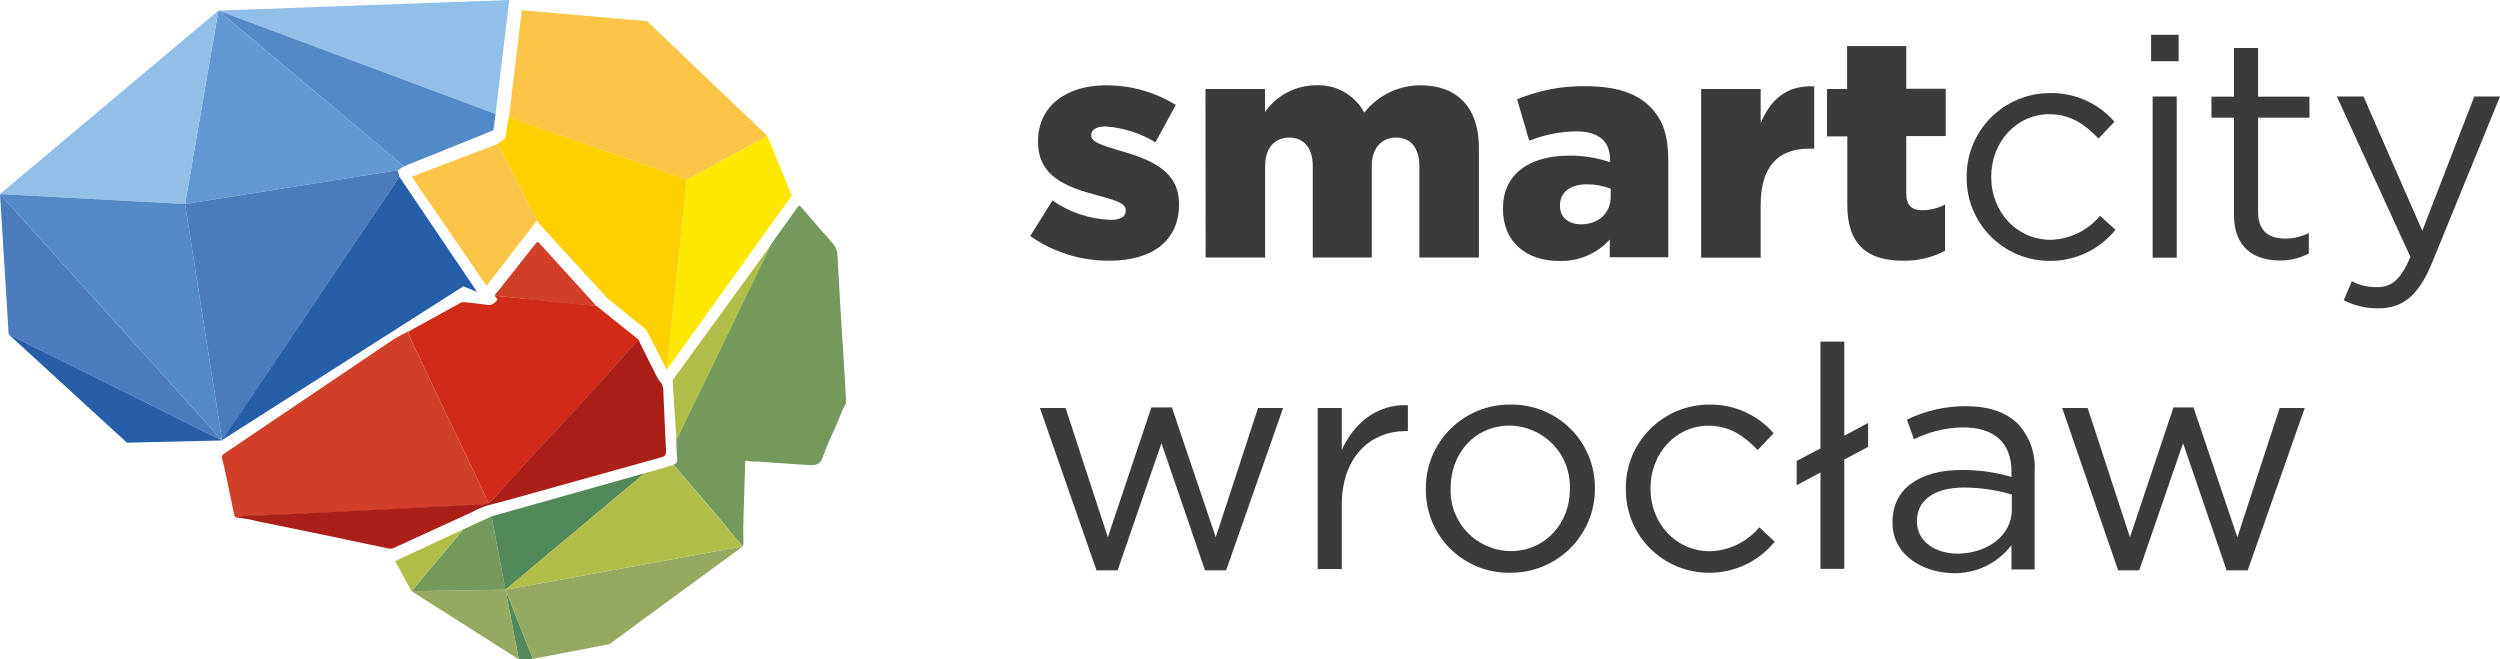 <?xml version="1.0" standalone="no"?>
<!DOCTYPE svg PUBLIC "-//W3C//DTD SVG 1.1//EN" "http://www.w3.org/Graphics/SVG/1.1/DTD/svg11.dtd">
<svg xmlns="http://www.w3.org/2000/svg" width="254" height="67" viewBox="0 0 254 67" fill="none">
<g clip-path="url(#clip0_1602_115)">
<path d="M85.967 40.919C85.552 41.681 85.251 42.507 84.929 43.297C84.438 44.305 83.999 45.336 83.612 46.387C83.362 47.178 82.946 47.299 82.181 47.249C80.477 47.135 78.766 47.035 77.056 46.9C76.666 46.907 76.276 46.886 75.889 46.836C75.667 46.779 75.718 46.971 75.71 47.085C75.71 47.797 75.653 48.509 75.639 49.221C75.603 51.229 75.474 53.244 75.531 55.259C75.538 55.301 75.533 55.344 75.518 55.384C75.503 55.424 75.478 55.459 75.445 55.487C74.658 54.547 73.864 53.593 73.062 52.639L68.417 47.199C68.789 47.114 68.839 46.886 68.796 46.53C68.732 45.925 68.71 44.686 68.71 44.686L78.28 24.92C78.33 24.806 80.241 22.158 81.071 20.997C81.186 20.84 81.257 20.876 81.365 20.997C82.173 21.973 84.364 24.429 84.614 24.728C84.903 25.062 85.07 25.484 85.087 25.924C85.151 27.519 85.287 29.114 85.351 30.709C85.423 31.62 85.967 40.492 85.967 40.919Z" fill="#75995D"/>
<path d="M24.106 52.617C23.834 52.575 23.798 52.34 23.762 52.148C23.519 51.001 23.297 49.848 23.047 48.694C22.896 47.982 22.746 47.27 22.574 46.608C22.535 46.511 22.535 46.402 22.573 46.304C22.612 46.206 22.686 46.126 22.782 46.081L39.831 34.582C40.339 34.24 40.904 33.977 41.448 33.678C41.708 34.488 42.053 35.269 42.479 36.006C43.416 38.064 44.411 40.107 45.385 42.151C46.544 44.586 47.718 47.021 48.877 49.456C49.142 50.011 49.393 50.574 49.651 51.136C49.547 51.189 49.436 51.222 49.321 51.236C48.513 51.364 47.689 51.322 46.873 51.386C45.206 51.499 43.538 51.542 41.863 51.649L38.628 51.82C36.896 51.913 35.157 51.991 33.418 52.076L29.839 52.254C28.257 52.347 26.675 52.375 25.094 52.447C24.755 52.395 24.408 52.455 24.106 52.617Z" fill="#D23F29"/>
<path d="M49.636 51.108C49.379 50.545 49.128 49.983 48.863 49.428C47.704 46.993 46.53 44.557 45.37 42.123C44.397 40.079 43.402 38.035 42.465 35.978C42.055 35.255 41.721 34.491 41.47 33.699L46.759 30.787C46.896 30.71 47.054 30.68 47.21 30.702C48.011 30.802 48.82 30.866 49.615 30.98C50.016 31.037 50.237 30.773 50.459 30.559C50.681 30.346 50.266 30.246 50.309 30.04L60.587 31.065L64.881 34.511C64.767 34.654 62.283 37.359 61.117 38.691C59.635 40.357 58.111 41.98 56.608 43.625C55.24 45.099 53.859 46.558 52.514 48.061C52.127 48.502 51.719 48.929 51.325 49.364C50.809 49.988 50.245 50.572 49.636 51.108Z" fill="#D12B18"/>
<path d="M49.636 51.108C50.237 50.571 50.795 49.987 51.304 49.364C51.697 48.929 52.105 48.502 52.492 48.06C53.838 46.558 55.219 45.099 56.586 43.625C58.089 41.98 59.614 40.357 61.095 38.691C62.262 37.388 64.86 34.511 64.86 34.511C64.86 34.511 66.878 38.598 66.957 38.669C67.451 39.089 67.394 39.659 67.415 40.214C67.494 42.087 67.573 43.952 67.673 45.818C67.673 46.174 67.608 46.345 67.243 46.444L51.497 50.837C50.846 51.023 50.187 51.186 49.536 51.35C48.97 51.54 48.422 51.778 47.897 52.062L39.981 55.679C39.825 55.752 39.648 55.77 39.48 55.729C35.014 54.779 30.548 53.852 26.081 52.945C25.441 52.774 24.788 52.66 24.127 52.603C24.42 52.435 24.759 52.365 25.094 52.404C26.675 52.333 28.257 52.304 29.839 52.212L33.418 52.033C35.157 51.948 36.896 51.87 38.628 51.777L41.863 51.606C43.524 51.499 45.191 51.457 46.873 51.343C47.69 51.279 48.513 51.343 49.321 51.193C49.43 51.183 49.537 51.154 49.636 51.108Z" fill="#AA1F18"/>
<path d="M60.566 31.065C59.785 31.115 51.261 30.132 50.288 30.04C50.288 29.84 50.481 29.726 50.595 29.584C51.869 27.968 53.158 26.366 54.425 24.742C54.582 24.55 54.661 24.529 54.833 24.742L60.501 30.98C60.525 31.006 60.547 31.034 60.566 31.065Z" fill="#D23F29"/>
<path d="M1.267 34.518C1.324 34.461 1.338 34.518 1.338 34.518C1.327 34.525 1.315 34.528 1.302 34.528C1.29 34.528 1.278 34.525 1.267 34.518Z" fill="#265EA8"/>
<path d="M47.345 53.678C47.342 53.703 47.328 53.726 47.309 53.742C47.289 53.758 47.264 53.766 47.239 53.764C47.246 53.7 47.295 53.693 47.345 53.678Z" fill="#B0BD49"/>
<path d="M40.41 17.28C40.41 17.216 40.446 17.195 40.489 17.28H40.41Z" fill="#4B7CBE"/>
<path d="M56.3 24.892L56.378 24.956L56.3 24.892Z" fill="#D23F29"/>
<path d="M80.449 19.872L67.744 37.573L69.777 18.235L77.972 13.82L80.449 19.872Z" fill="#FFE800"/>
<path d="M65.747 2.15L77.972 13.82L69.777 18.235L51.705 11.912L53.014 1.04L65.747 2.15Z" fill="#FBC647"/>
<path d="M67.744 37.573L65.662 33.514L61.711 30.296L54.732 22.685L50.567 14.617L51.311 14.062L51.705 11.912L69.777 18.235L67.744 37.573Z" fill="#FFD000"/>
<path d="M54.575 22.378L49.429 29.05L41.835 17.957L50.567 14.618L54.575 22.378Z" fill="#FBC647"/>
<path d="M50.352 11.577L22.188 1.075L51.733 0L50.352 11.577Z" fill="#91BFE7"/>
<path d="M50.352 11.577L50.13 13.236L41.033 16.903L22.188 1.075L50.352 11.577Z" fill="#528AC8"/>
<path d="M41.033 16.903L40.425 17.288L18.802 20.727L22.188 1.075L41.033 16.903Z" fill="#5F98D2"/>
<path d="M18.802 20.727L0 19.715L22.188 1.075L18.802 20.727Z" fill="#91BFE7"/>
<path d="M0.88 33.97L0 19.716L22.56 44.75L0.88 33.97Z" fill="#4B7CBE"/>
<path d="M22.56 44.75L0 19.716L18.802 20.727L22.56 44.75Z" fill="#528AC8"/>
<path d="M40.575 17.957L22.56 44.75L18.802 20.727L40.425 17.288L40.575 17.957Z" fill="#4B7CBE"/>
<path d="M48.477 29.662L47.074 29.093L22.56 44.714L40.575 17.957L48.477 29.662Z" fill="#265EA8"/>
<path d="M12.898 44.978L0.88 33.97L22.56 44.75L12.898 44.978Z" fill="#265EA8"/>
<path d="M68.732 44.728L68.331 38.634L78.373 24.828L68.732 44.728Z" fill="#B0BD49"/>
<path d="M54.138 66.943L51.354 59.916L52.721 67L54.138 66.943Z" fill="#51895A"/>
<path d="M61.933 65.441L54.138 66.943L51.354 59.916L75.474 55.508L61.933 65.441Z" fill="#96A960"/>
<path d="M52.721 67L41.813 60.065L51.354 59.916L52.721 67Z" fill="#96A960"/>
<path d="M51.354 59.916L41.813 60.065L47.067 53.785L49.937 52.461L51.354 59.916Z" fill="#75995D"/>
<path d="M41.813 60.065L40.145 57.003L47.067 53.785L41.813 60.065Z" fill="#B0BD49"/>
<path d="M51.354 59.916L49.937 52.461L65.49 48.082L51.354 59.916Z" fill="#51895A"/>
<path d="M68.439 47.242L75.474 55.508L51.354 59.916L65.49 48.082L68.439 47.242Z" fill="#B0BD49"/>
<path d="M104.669 23.98L106.931 20.371C108.663 21.572 110.704 22.254 112.814 22.336C113.866 22.336 114.375 22.023 114.375 21.417V21.353C114.375 20.641 113.387 20.371 111.576 19.865C108.169 18.982 105.464 17.843 105.464 14.425V14.361C105.464 10.723 108.391 8.665 112.37 8.665C114.875 8.659 117.332 9.349 119.463 10.659L117.395 14.461C115.854 13.524 114.108 12.97 112.306 12.845C111.383 12.845 110.875 13.194 110.875 13.699V13.763C110.875 14.425 111.898 14.746 113.673 15.28C117.08 16.234 119.786 17.416 119.786 20.727V20.791C119.786 24.557 116.923 26.487 112.757 26.487C109.863 26.518 107.033 25.641 104.669 23.98Z" fill="#3D3B3A"/>
<path d="M122.477 9.042H128.525V11.385C129.097 10.557 129.862 9.877 130.754 9.404C131.646 8.931 132.639 8.677 133.649 8.665C134.657 8.607 135.661 8.839 136.54 9.333C137.419 9.826 138.138 10.561 138.609 11.449C139.29 10.576 140.164 9.871 141.164 9.388C142.163 8.906 143.26 8.658 144.371 8.665C148.028 8.665 150.254 10.944 150.254 14.931V26.166H144.206V16.86C144.206 14.995 143.29 13.977 141.852 13.977C140.413 13.977 139.375 14.995 139.375 16.86V26.166H133.377V16.86C133.377 14.995 132.418 13.977 130.987 13.977C129.555 13.977 128.539 14.995 128.539 16.86V26.166H122.491L122.477 9.042Z" fill="#3D3B3A"/>
<path d="M152.702 21.261V21.197C152.702 17.637 155.408 15.814 159.444 15.814C160.852 15.798 162.251 16.025 163.581 16.483V16.198C163.581 14.39 162.472 13.35 160.146 13.35C158.509 13.365 156.889 13.686 155.372 14.297L154.134 10.089C156.338 9.172 158.709 8.718 161.098 8.758C164.19 8.758 166.287 9.47 167.654 10.851C169.021 12.232 169.5 13.891 169.5 16.291V26.138H163.553V24.337C162.911 25.044 162.124 25.604 161.244 25.98C160.365 26.356 159.414 26.539 158.457 26.515C155.179 26.544 152.702 24.65 152.702 21.261ZM163.646 19.965V19.174C162.886 18.879 162.078 18.727 161.262 18.726C159.509 18.726 158.492 19.552 158.492 20.862V20.926C158.492 22.101 159.38 22.791 160.64 22.791C162.408 22.777 163.646 21.674 163.646 19.965Z" fill="#3D3B3A"/>
<path d="M172.836 9.042H178.884V12.51C179.864 10.167 181.46 8.644 184.323 8.772V15.102H183.815C180.666 15.102 178.884 16.91 178.884 20.833V26.18H172.836V9.042Z" fill="#3D3B3A"/>
<path d="M187.687 20.848V13.856H185.626V9.042H187.666V4.678H193.678V9.014H197.686V13.827H193.678V19.651C193.678 20.855 194.222 21.36 195.331 21.36C196.128 21.344 196.911 21.15 197.621 20.791V25.476C196.33 26.161 194.884 26.509 193.42 26.487C189.82 26.515 187.687 24.934 187.687 20.848Z" fill="#3D3B3A"/>
<path d="M199.812 18.064V18C199.798 16.887 200.005 15.782 200.422 14.749C200.838 13.717 201.456 12.776 202.24 11.982C203.024 11.188 203.958 10.556 204.988 10.122C206.018 9.689 207.124 9.462 208.243 9.456C209.488 9.429 210.724 9.677 211.862 10.18C213.001 10.683 214.013 11.43 214.828 12.368L213.21 14.076C211.9 12.716 210.44 11.606 208.2 11.606C204.858 11.606 202.31 14.454 202.31 17.936V18C202.31 21.56 204.922 24.365 208.358 24.365C209.319 24.335 210.263 24.102 211.127 23.68C211.991 23.259 212.755 22.66 213.368 21.923L214.928 23.347C214.124 24.347 213.102 25.151 211.938 25.699C210.775 26.247 209.501 26.523 208.214 26.508C207.105 26.503 206.008 26.28 204.986 25.852C203.963 25.425 203.035 24.801 202.255 24.017C201.475 23.233 200.857 22.304 200.438 21.282C200.019 20.261 199.806 19.167 199.812 18.064Z" fill="#3D3B3A"/>
<path d="M218.55 3.532H221.348V6.223H218.55V3.532ZM218.707 9.804H221.155V26.181H218.707V9.804Z" fill="#3D3B3A"/>
<path d="M226.974 21.83V11.955H224.684V9.819H226.974V4.877H229.422V9.819H234.639V11.955H229.422V21.517C229.422 23.511 230.538 24.237 232.192 24.237C233.021 24.241 233.838 24.046 234.575 23.667V25.753C233.666 26.235 232.649 26.48 231.619 26.465C228.978 26.451 226.974 25.155 226.974 21.83Z" fill="#3D3B3A"/>
<path d="M251.388 9.804H254L247.093 26.707C245.697 30.089 244.101 31.328 241.625 31.328C240.408 31.343 239.206 31.06 238.125 30.502L238.948 28.573C239.74 28.992 240.628 29.199 241.525 29.171C242.992 29.171 243.915 28.416 244.896 26.102L237.424 9.804H240.129L246.105 23.446L251.388 9.804Z" fill="#3D3B3A"/>
<path d="M105.657 41.453H108.262L112.556 54.583L116.98 41.389H119.062L123.521 54.583L127.816 41.453H130.364L124.574 57.943H122.426L118.003 45.027L113.551 57.943H111.404L105.657 41.453Z" fill="#3D3B3A"/>
<path d="M133.878 41.453H136.326V45.725C137.536 42.998 139.905 41.04 143.04 41.168V43.796H142.853C139.275 43.796 136.326 46.359 136.326 51.293V57.815H133.878V41.453Z" fill="#3D3B3A"/>
<path d="M144.865 49.712V49.648C144.855 48.524 145.071 47.408 145.499 46.367C145.927 45.327 146.56 44.381 147.359 43.586C148.159 42.79 149.109 42.161 150.156 41.735C151.202 41.309 152.323 41.095 153.454 41.104C154.581 41.086 155.701 41.293 156.747 41.712C157.793 42.131 158.744 42.754 159.544 43.544C160.345 44.334 160.978 45.275 161.407 46.313C161.836 47.35 162.052 48.463 162.042 49.584V49.648C162.048 50.772 161.83 51.886 161.4 52.925C160.971 53.964 160.338 54.908 159.54 55.703C158.741 56.497 157.792 57.126 156.747 57.554C155.703 57.981 154.583 58.198 153.454 58.192C152.325 58.214 151.204 58.009 150.157 57.591C149.11 57.173 148.157 56.55 147.356 55.76C146.555 54.969 145.922 54.026 145.494 52.987C145.066 51.949 144.852 50.835 144.865 49.712ZM159.502 49.712V49.648C159.531 48.827 159.396 48.008 159.104 47.239C158.812 46.47 158.369 45.767 157.8 45.17C157.232 44.574 156.55 44.096 155.793 43.764C155.037 43.433 154.222 43.255 153.396 43.24C149.818 43.24 147.384 46.088 147.384 49.57V49.634C147.355 50.451 147.489 51.265 147.78 52.029C148.071 52.793 148.512 53.492 149.078 54.084C149.644 54.677 150.324 55.15 151.076 55.478C151.829 55.806 152.639 55.98 153.461 55.992C156.997 56.007 159.502 53.158 159.502 49.712Z" fill="#3D3B3A"/>
<path d="M165.185 49.712V49.648C165.17 48.536 165.378 47.431 165.794 46.398C166.211 45.366 166.829 44.425 167.613 43.631C168.396 42.837 169.33 42.205 170.361 41.771C171.391 41.337 172.497 41.111 173.616 41.104C174.861 41.078 176.097 41.325 177.235 41.829C178.373 42.332 179.386 43.079 180.201 44.016L178.583 45.725C177.273 44.365 175.813 43.255 173.573 43.255C170.238 43.255 167.69 46.103 167.69 49.584V49.648C167.69 53.209 170.302 56.007 173.738 56.007C174.699 55.978 175.642 55.746 176.506 55.326C177.37 54.906 178.134 54.308 178.748 53.572L180.308 55.031C179.503 56.03 178.48 56.833 177.317 57.381C176.154 57.929 174.881 58.206 173.594 58.193C172.482 58.188 171.381 57.965 170.355 57.535C169.329 57.106 168.399 56.48 167.618 55.691C166.836 54.904 166.219 53.97 165.801 52.944C165.384 51.917 165.174 50.819 165.185 49.712Z" fill="#3D3B3A"/>
<path d="M187.379 46.686V57.794H184.96V48.004L182.541 49.3V46.829L184.96 45.562V34.71H187.379V44.266L189.799 42.97V45.405L187.379 46.686Z" fill="#3D3B3A"/>
<path d="M192.275 53.094V53.03C192.275 49.584 195.138 47.747 199.311 47.747C201.021 47.736 202.724 47.976 204.364 48.459V47.89C204.364 44.942 202.553 43.425 199.468 43.425C197.728 43.443 196.014 43.854 194.458 44.629L193.742 42.635C195.603 41.73 197.647 41.262 199.719 41.268C202.045 41.268 203.827 41.873 205.036 43.077C205.625 43.719 206.078 44.474 206.367 45.295C206.656 46.116 206.776 46.986 206.718 47.854V57.858H204.364V55.387C203.672 56.299 202.772 57.034 201.737 57.529C200.703 58.025 199.564 58.267 198.416 58.235C195.36 58.164 192.275 56.419 192.275 53.094ZM204.399 51.827V50.246C202.829 49.781 201.2 49.541 199.561 49.534C196.476 49.534 194.759 50.866 194.759 52.924V52.988C194.759 55.045 196.67 56.249 198.895 56.249C201.916 56.234 204.399 54.397 204.399 51.799V51.827Z" fill="#3D3B3A"/>
<path d="M209.517 41.453H212.108L216.402 54.583L220.826 41.389H222.858L227.317 54.583L231.612 41.453H234.16L228.37 57.943H226.222L221.799 45.027L217.347 57.943H215.2L209.517 41.453Z" fill="#3D3B3A"/>
</g>
<defs>
<clipPath id="clip0_1602_115">
<rect width="254" height="67" fill="white"/>
</clipPath>
</defs>
</svg>